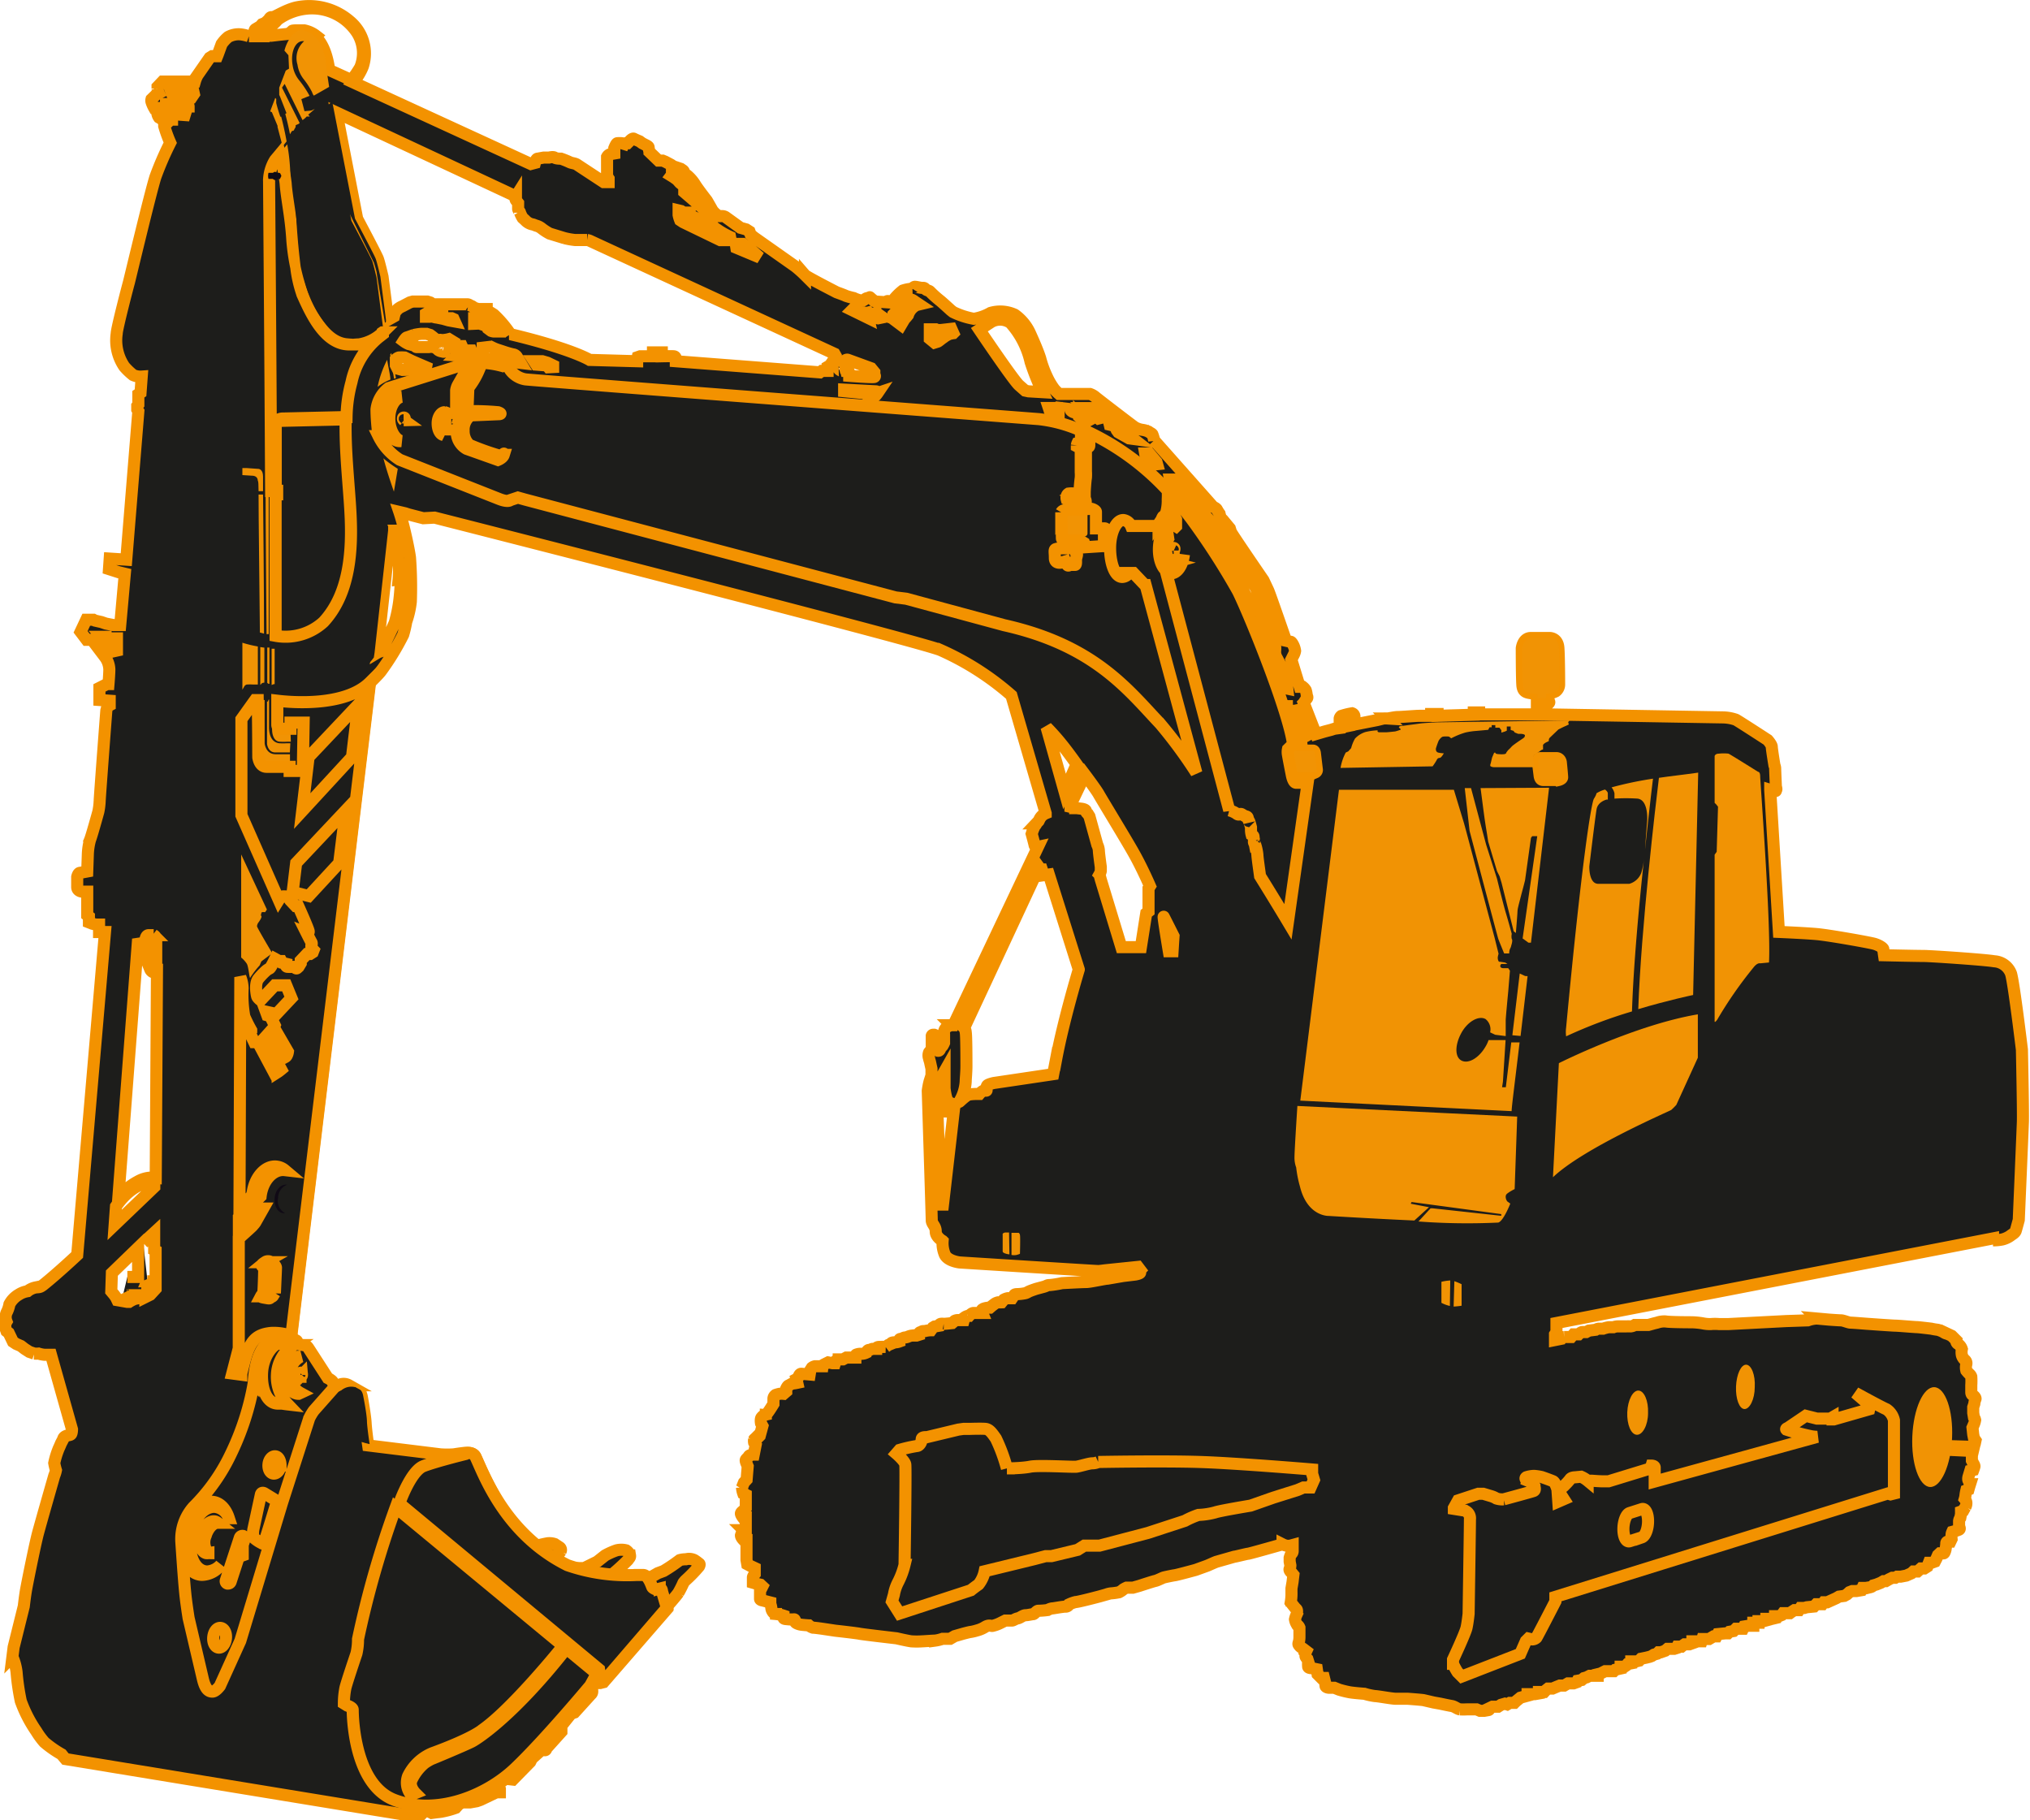 <svg id="Livello_1" data-name="Livello 1" xmlns="http://www.w3.org/2000/svg" width="59.26mm" height="53.13mm" viewBox="0 0 167.98 150.62"><defs><style>.cls-1,.cls-3{fill:#1d1d1b;}.cls-1{stroke:#f39200;}.cls-2{fill:#f19304;}.cls-4{fill:#100a15;}</style></defs><title>excavator big</title><path class="cls-1" d="M500.11,341.74s-.69-5.72-.91-6.31a1.57,1.57,0,0,0-1.38-1c-.71-.13-5.24-.44-5.87-.44s-3.25-.06-3.25-.06-.06-.41-.06-.5-.32-.32-.72-.44-3.78-.72-4.78-.81S480,332,480,332l-.72-11.75a3,3,0,0,0,.38.09c.18,0,0,0,.09-.06s0-.28,0-.28-.06-1.34-.06-1.5a.69.69,0,0,0-.06-.28s-.22-1.34-.22-1.53-.34-.57-.34-.57-2.35-1.53-2.63-1.68a3.44,3.44,0,0,0-1.06-.19L460.7,314l-.07-.6.31-.31c.13-.12,0-.15,0-.28s-.25-.19-.25-.19l0-.34a1.81,1.81,0,0,0,.84-.19.71.71,0,0,0,.28-.59s0-2.16-.06-3-.72-.82-.72-.82-.9,0-1.56,0-.75.85-.75.85,0,2.81.06,3.16.22.47.53.53.66.09.66.09l0,1.69h-4.78v-.16h-.44l0,.19-3,.09,0-.15h-.53l0,.15-1,0c-.25,0-1.47.1-1.75.1s-.75.12-.88.12a2.57,2.57,0,0,0-.31,0l-.53.13-1.88.37s0-.5,0-.68a.28.28,0,0,0-.19-.25,6.1,6.1,0,0,0-.9.22.35.35,0,0,0-.13.21l0,.79-.44.06-.28.09-.5.13-.75.22-1-2.57a2.63,2.63,0,0,1,.25-.37c.1-.1,0-.22,0-.22a2,2,0,0,0-.09-.47,1,1,0,0,0-.25-.28h-.25l-.69-2.25.22-.44a1,1,0,0,0,.09-.28,1.54,1.54,0,0,0-.19-.56c-.09-.16-.15-.19-.15-.19l-.41-.09s-1.34-3.88-1.47-4.16-.4-.85-.4-.85-2.66-3.87-2.69-4l-.09-.29-.54-.65c-.09-.13-.18-.13-.21-.22a3.09,3.09,0,0,1-.1-.34,2.9,2.9,0,0,1-.22-.35c-.06-.12-.31-.22-.31-.22l-4.88-5.5a3.08,3.08,0,0,0-.15-.5c-.06-.09-.19-.12-.31-.22a1.78,1.78,0,0,0-.5-.15,1.8,1.8,0,0,1-.65-.22c-.22-.15-3.17-2.41-3.26-2.5a1.41,1.41,0,0,0-.44-.25c-.09,0-2.56,0-2.56,0a4,4,0,0,1-.41-.41,5.75,5.75,0,0,1-.59-1,8.71,8.71,0,0,1-.56-1.53c-.22-.72-.81-2-.81-2a3.83,3.83,0,0,0-1.3-1.62,2.87,2.87,0,0,0-2-.15,4.06,4.06,0,0,1-1.39.49,6.52,6.52,0,0,1-1.71-.56l-.19-.15s-.75-.69-.91-.81a8.85,8.85,0,0,1-.81-.73c-.07-.09-.28-.09-.38-.21s-.15-.1-.28-.1-.47-.09-.59-.09-.22.16-.22.16a3,3,0,0,0-.78.15,4.41,4.41,0,0,0-.88.91.23.23,0,0,1-.28,0,.13.13,0,0,0-.22.06l-.9-.06a2.22,2.22,0,0,1-.38-.29c-.16-.15,0,0-.22,0s-.31.19-.47.22a2.28,2.28,0,0,1-.72-.22,5.76,5.76,0,0,1-.65-.18c-.13-.07-.75-.29-.75-.29s-2.5-1.28-2.63-1.43a9.65,9.65,0,0,0-.81-.72l-3.38-2.38-.31-.25-.09-.25-.28-.18-.47-.13-1.22-.88c-.22-.15-.47-.06-.57-.09a1.91,1.91,0,0,1-.53-.47c-.06-.12-.46-.81-.46-.81s-.78-1-1-1.37a3.18,3.18,0,0,0-.63-.72l-.25-.16a.27.27,0,0,0-.09-.25l-.19-.13-.62-.21-.19-.13-.47-.25-.22-.09-.34,0-.75-.72a2.65,2.65,0,0,1-.07-.38c0-.09-.28-.21-.28-.21l-.25-.13-.22-.16s-.37-.15-.47-.21-.28.12-.28.12l-.25.25h-.12c-.13,0-.16.06-.16.06l-.19-.06a2,2,0,0,0-.37,0c-.09,0-.25.41-.25.41l0,.44-.34.06a.45.45,0,0,0-.26.22l0,.59s0,.72,0,.88a.77.77,0,0,0,.13.34l0,.28h-.41s-2-1.31-2.19-1.44-.44-.12-.62-.21a7.19,7.19,0,0,0-.72-.29c-.1,0-.41,0-.53-.09s-.47,0-.47,0l-.44,0-.5.09c-.13,0-.22.35-.22.35l-.34.09L362,261.7a4.39,4.39,0,0,0,.81-1.31,3.46,3.46,0,0,0-1.09-3.75,5.14,5.14,0,0,0-4.44-1.13c-.92.22-1.87.88-2,.81s-.25.19-.25.19l-.31.28-.25.1-.16.18-.37.22c-.1.06-.1.16-.1.28a.7.7,0,0,0,.16.32h-.62a3.15,3.15,0,0,0-.72-.16,1.8,1.8,0,0,0-1,.22,2.91,2.91,0,0,0-.54.59l-.31.85-.06.15-.41,0-.21.13-1,1.44a2.43,2.43,0,0,0-.22.53h-1.78l-.21,0-.69,0-.41.43v.16a1.49,1.49,0,0,0,.1.37l-.19.1-.41.4a.41.41,0,0,0,0,.22,2.57,2.57,0,0,0,.22.5l.34,0,0,.22a1.21,1.21,0,0,0-.07.28.79.79,0,0,0,.13.29l.15.09.28.22v.25s0,0,0,.15a11,11,0,0,0,.5,1.38,25.71,25.71,0,0,0-1.22,2.81c-.4,1.22-2.18,8.69-2.21,8.78s-1,3.79-1,4.2a3.86,3.86,0,0,0,.63,2.74,5.5,5.5,0,0,0,.72.69,1.48,1.48,0,0,0,.72.13l-.1,1.34-.18.12,0,.13,0,.22v.5l-.09.12v.29l.09.15-1,12.28-1.37-.09-.06.87.81.26.5.12-.38,4.25-.56,0-.62-.12-.38-.13-.53-.12-.13-.07h-.59l-.47,1,.5.66.44,0,1.09,1.44a1.83,1.83,0,0,1,.35,1c0,.38-.07,1.22-.07,1.22h-.12l-.63.32v1l.85.06,0,.37-.19.1-.09.34s-.52,6.84-.55,7.47a5.45,5.45,0,0,1-.11.9s-.55,2-.69,2.34a5.27,5.27,0,0,0-.18,1.18L340,327l-.59.11c-.17,0-.24.34-.24.34v.84c0,.35.42.38.42.38l.41,0,0,1.95.14.11,0,.48.28.11.28.07h.28l0,.62.49,0-2.3,26.72s-1.64,1.54-2.82,2.48c-.29.22-.31.17-.63.21a1.56,1.56,0,0,0-.66.31,1.88,1.88,0,0,0-.73.28,2,2,0,0,0-.77.8,2.35,2.35,0,0,1-.24.7,1,1,0,0,0,0,.73l-.1.17v.35l.1.28.18.14.35.73.27.18.39.17.31.24.39.25.41.14a1.9,1.9,0,0,0,.35,0,2.31,2.31,0,0,0,.49.1H337l1.74,6.17s0,.28-.07.39-.24.07-.45.17-.21.25-.21.25l-.18.34s-.1.25-.17.39a6.53,6.53,0,0,0-.39,1.25,4.75,4.75,0,0,0,.14.59,2.35,2.35,0,0,1-.14.46s-1.11,3.87-1.35,4.77-.91,4.22-1,4.77-.17,1.26-.17,1.26l-.84,3.38-.1.8a4.68,4.68,0,0,1,.34,1.25,19.07,19.07,0,0,0,.35,2.41,10.78,10.78,0,0,0,1.29,2.51,6.37,6.37,0,0,0,.66.9,9,9,0,0,0,1.43,1l.11.14.21.25L366,405a11.23,11.23,0,0,0,1.67,0l.21-.21.28-.07.35.18.84-.11a7.23,7.23,0,0,0,1.14-.31l.25-.28.28-.17h.17l.49,0,.56-.1.31-.11,1.32-.63.28,0v-.21l-.21-.24v-.14l.67-.53.62.07,1.43-1.46.14-.28.77-.69a2.4,2.4,0,0,1,.31,0c.11,0,.11-.14.11-.14l1.25-1.39,0-.49.8-1,.28-.1,1.36-1.5c.17-.14.1-.32.1-.46a.71.71,0,0,0,0-.24l.15-.17.17-.07.35,0,.28-.07,5.29-6.1,0-.21s.73-.83.9-1.08a8.1,8.1,0,0,0,.42-.83,1.56,1.56,0,0,1,.21-.24,10.83,10.83,0,0,0,1.08-1.12c.11-.21,0-.24,0-.24a3.3,3.3,0,0,0-.38-.28,1,1,0,0,0-.7-.07c-.31,0-.52.07-.52.07a14.26,14.26,0,0,1-1.33.9l-.48.18-.84.48s-.24-.2-.35-.2-.66-.08-.66-.08l-1.92-.1a17.48,17.48,0,0,0,1.29-1.18c.11-.18.21-.21.18-.39a.82.82,0,0,0-.32-.42,1.63,1.63,0,0,0-.8,0,5.94,5.94,0,0,0-.94.42l-.66.52-1.08.53s-.59,0-1,0-1.43-.8-1.43-.8.38-.42.49-.59a.26.26,0,0,0-.07-.32l-.42-.28a1.36,1.36,0,0,0-.52-.07c-.11,0-.7.14-.7.14a.62.62,0,0,1-.59-.14,14.83,14.83,0,0,1-2.69-3.06,35.09,35.09,0,0,1-2.05-4.05c-.11-.34-.55-.38-.7-.38s-.68.07-1.11.14a8,8,0,0,1-1.08,0l-6-.74s-.18-1.25-.21-1.84-.28-2-.32-2.2c-.08-.4-.27-.48-.27-.48l-.8-.46a.87.87,0,0,0-.7-.07,3.15,3.15,0,0,0-.56.25.64.64,0,0,1-.17-.32c0-.14-.42-.35-.42-.35l-1.61-2.49a.61.61,0,0,0-.42-.28,1.72,1.72,0,0,1-.32,0,.45.45,0,0,1-.19-.23c0-.12-.23-.14-.23-.14l-.19-.26,6.53-54.21s.76-.73.95-1a20.6,20.6,0,0,0,1.83-3,8.69,8.69,0,0,0,.25-1.07,7.45,7.45,0,0,0,.38-1.67,33.19,33.19,0,0,0-.07-3.65c-.1-.74-.4-2.06-.56-2.68s-.32-1.09-.32-1.09l.47.11.31.1,1.2.31.94-.05s39.06,9.94,41.82,10.94a23.08,23.08,0,0,1,5.91,3.77l2.84,9.76a1,1,0,0,0-.51.48l-.08.16-.18.19a.35.35,0,0,1-.08.15.38.38,0,0,0-.09.13l-.11.25-.11.34s.2.72.24.92.28.15.28.15l-7,14.76h-.17a1.19,1.19,0,0,0-.37.15.64.64,0,0,0-.23.6c0,.53,0,.71,0,.71s-.11.26-.18.3a.56.56,0,0,0-.13.18s-.05.15-.13.17-.09,0-.11-.06-.13-.11-.13-.11v-1c0-.11-.13-.15-.13-.15H410a.12.12,0,0,0-.11.09v1.13a1.43,1.43,0,0,0-.22.24.67.67,0,0,0,0,.5c0,.07.06.2.09.35s.11.5.11.5l0,.55-.16.5a6.41,6.41,0,0,0-.15.78s.33,10.36.33,10.7.33.47.33.94.57.78.57.78a2.46,2.46,0,0,0,.19,1.15c.27.53,1.22.63,1.22.63s11.19.71,11.47.71c.12,0,.56-.06.56-.06l2.72-.28.19.25a.85.85,0,0,1,0,.22c0,.09-.41.16-.41.16l-1,.12-1.28.22c-.22,0-1.44.28-1.78.28s-2,.09-2,.09a8.1,8.1,0,0,1-1,.16c-.28,0-.19.06-.57.16l-.56.15s-.31.1-.53.19-.25.16-.47.19a3.55,3.55,0,0,1-.56.06c-.22,0-.25.06-.25.06l-.19.28-.37,0a1.07,1.07,0,0,0-.32.12l-.18.22a2.58,2.58,0,0,1-.29,0,.84.84,0,0,0-.28.12l-.25.19-.15.13a1.45,1.45,0,0,0-.53.09l-.1.06c-.09.07,0,.29,0,.29l-.31,0h-.41c-.16,0-.37.24-.37.24h-.1a.81.81,0,0,0-.28.13l-.06.22h-.53a.6.6,0,0,0-.22.06l-.22.19s-.56.06-.69.06a.74.74,0,0,0-.25,0,.22.22,0,0,0-.15.16l-.35.06-.15.09-.16.22a2.1,2.1,0,0,0-.5.07l-.13,0c-.12,0-.12.06-.25.09s-.12.22-.12.22l-.19.06h-.37a1.16,1.16,0,0,0-.35.1.87.87,0,0,1-.25.06c-.09,0-.25.12-.37.12s-.1.22-.1.22a1,1,0,0,1-.4.06c-.28,0-.28.13-.28.13l-.22.09-.22.16a5.19,5.19,0,0,0-.53,0c-.25,0-.25.16-.25.16l-.28,0c-.1,0-.19.09-.32.09s-.21.22-.21.22a1,1,0,0,1-.44.1.87.87,0,0,0-.38.06c-.09,0-.09.25-.09.25h-.75l-.28.15h-.35a.62.62,0,0,0-.25.13l-.06.19h-.19l-.37-.07-.38.19a.17.17,0,0,0-.09.13h-.63a.63.63,0,0,0-.25.12l-.12.19-.06.37-.69-.06c-.09,0-.16.06-.22.22a.41.41,0,0,1-.19.22l.07.31a3.41,3.41,0,0,1-.38.06c-.09,0-.25.13-.34.16s-.19.25-.19.25v.25l-.22.19a1.7,1.7,0,0,0-.34,0,2.85,2.85,0,0,0-.32.09.41.41,0,0,0-.18.29v.46s-.53.88-.63.88a.59.59,0,0,0-.34.22c-.13.12-.06.5-.06.5l.12.22-.22.81-.16.16s-.28.06-.31.15a.65.65,0,0,0,0,.25l.13.19-.16.81s-.34,0-.41.13-.22.22-.25.31.07.31.07.31l.09.22-.09,1.1-.22.24s-.13.32-.16.41a1.82,1.82,0,0,0,.1.5l.21.1,0,1.09-.22.25s-.15.09-.18.19.15.34.15.34l.25,0v1.06l-.18,0a1.17,1.17,0,0,0-.22.44c0,.16.22.38.22.38h.24v1.28l0,.37.06.35.28.15.34.16,0,.16,0,.34s-.15.19-.15.28,0,.44,0,.44l.31.09.31.07.16.15-.19.38v.65c0,.1.22.13.22.13l.63.16,0,.12a1.62,1.62,0,0,1,.09.37c0,.13.16.47.38.47a2.78,2.78,0,0,1,.62.13l0,.16c0,.15.22.12.41.15a3.06,3.06,0,0,0,.47,0c.09,0,.06.13.09.22s.28.19.47.22.66.06.66.06a.9.9,0,0,0,.34.19c.16,0,.78.09.78.09l1.07.16s1.71.19,2,.25,3.07.38,3.07.38.9.21,1.22.25a6.59,6.59,0,0,0,.9,0c.1,0,.88-.06,1.07-.06a3.08,3.08,0,0,0,.62-.15l.62,0,.38-.22.66-.19s.59-.16.68-.16a3.71,3.71,0,0,0,.5-.12,2.36,2.36,0,0,0,.66-.28c.35-.22.5-.07.63-.1a2.74,2.74,0,0,0,.62-.22l.44-.22.56,0c.09,0,.31-.16.47-.18s.44-.26.63-.26.56-.09.65-.09.28-.28.41-.28a6.49,6.49,0,0,0,.78-.06,1.15,1.15,0,0,1,.34-.13c.13,0,.88-.15,1.13-.15a.31.31,0,0,0,.31-.19,2.77,2.77,0,0,1,.53-.19c.19,0,1.5-.34,1.5-.34l.5-.13.53-.15a1.63,1.63,0,0,1,.41-.1,5,5,0,0,0,.66-.09,1.6,1.6,0,0,0,.37-.25,2.08,2.08,0,0,1,.25-.13l.53,0,.53-.15s1.16-.38,1.32-.41.59-.25.69-.28.71-.16.93-.19,1.72-.44,1.72-.44l.94-.34c.16-.06.69-.31.81-.34l1.44-.41c.09,0,1.06-.25,1.16-.25s2.84-.78,2.84-.78a1.41,1.41,0,0,0,.34.12,2.31,2.31,0,0,0,.28,0l.22-.06,0,.5a.31.31,0,0,1-.09.22c-.09.06-.16.34-.16.34l0,.31.06.32a.88.88,0,0,1-.06.28c-.07.15.18.34.18.34l.13.16-.07.59-.09.53,0,.31a4.27,4.27,0,0,1-.06.85l.35.44.12.12c.12.13,0,.47,0,.47a1.77,1.77,0,0,0-.12.37,1.09,1.09,0,0,0,.15.41c.1.19,0,0,.1.1a.51.51,0,0,1,.12.18l0,.22,0,.57s0,.25-.06.43,0,.19.06.28.31.25.31.25l.25.19-.06.13a2.6,2.6,0,0,0,0,.28c0,.09.16.25.16.25l.06.19a2.75,2.75,0,0,0,0,.43c0,.13.28.13.28.13l.44.09.06.41.31.31.22,0,.07.28a3,3,0,0,1,.06.38c0,.09.18.15.28.15h.44l.4.16a8.55,8.55,0,0,0,.91.22c.37.06,1.19.12,1.19.12a5.46,5.46,0,0,0,.87.19c.22,0,1.41.22,1.69.22h1s1.22.09,1.34.12l.82.19.56.1s.69.15.94.19.47.25.68.28a5.41,5.41,0,0,0,.57,0l.53,0h.28l.28.12.35,0,.34-.06a.11.11,0,0,0,.09-.16l.25-.12.22,0,.25,0,.25-.16.31-.09.19.06.22-.13h.38l.12-.12.16-.13.22-.18.37-.1.22-.06,0-.13h.6l.34-.06v-.12h.44l.12-.13.19-.15.37,0,.28-.12.32-.13.37,0,.31-.18H463l.28-.1.06-.12.34-.06.19-.16.22-.06.25-.13h.34l.32,0v-.13l.25-.06.37-.19.5,0,.22,0,.12-.12.44-.1,0-.15.32,0,.15-.1.1-.12.31-.06,0-.16h.41l.25-.06.15-.16.44-.09.28-.07.16-.06.19-.12.25-.07.12-.12.19,0,.37-.13.19-.16.56,0,.19-.06.06-.12.35,0,.12-.1.13-.09h.4l.25-.09v-.16h.57l.19,0,.06-.19H474l.22,0,.37-.22.25,0,.1-.19.62-.06.22,0,.13-.13.34-.06.19-.19.37,0,.22,0,.09-.19.38-.06.38,0,0-.25.43,0,0-.13h.43l.22-.06,0-.13.47,0,.25-.06,0-.16H480l.22-.09.12-.16.57,0,.12-.09.25-.16h.38l.12-.18.32,0,.21-.06.6-.06.18-.19.51,0,.12-.16H484l.75-.34.22-.13.44-.06.22-.12.21-.19.23-.09.34,0,.41-.07.09-.19.28,0,.38-.06a.49.49,0,0,0,.25-.15l.25-.07.37-.15.22-.13h.19l.28-.16.25-.12h.25l.15-.09.29,0,.47-.09.43-.19.16-.15h.34l.28-.25h.29l.25-.16.12-.31.22,0,.28-.1.13-.25.12-.28.16-.15h.31c.09,0,.16-.32.16-.32s.06-.37.06-.5a.15.15,0,0,1,.09-.15l.25,0,.1-.21a2.11,2.11,0,0,1,0-.38c0-.09.06-.22.06-.22l.22-.06a2.41,2.41,0,0,0,.34-.12c.13-.07,0-.25,0-.25s0-.38,0-.47a.62.62,0,0,1,.1-.25l.06-.32v-.21l.19-.07s.12-.22.18-.31a.67.67,0,0,0,.07-.38.6.6,0,0,0-.13-.28,1.66,1.66,0,0,0,.06-.31,3.45,3.45,0,0,1,.07-.4l.18-.07.07-.25.06-.19a2.36,2.36,0,0,0-.13-.31c-.06-.12,0-.31,0-.31l.15-.5.25-.06s.07-.19.09-.28-.09-.25-.09-.25l-.12-.25,0-.41.09-.38-1.87-.09c-.19,0-.19-.15-.19-.15l.12-.16,2,.06.09-.25.06-.28-.13-.19-.06-.31-.06-.56.12-.28a1.55,1.55,0,0,0,.1-.35.5.5,0,0,0-.1-.22l-.06-.37,0-.47.09-.28a1.38,1.38,0,0,1,.09-.38c.06-.09-.09-.28-.22-.34s-.12-.25-.12-.25l0-.56a5.68,5.68,0,0,0,0-.72.5.5,0,0,0-.16-.22,3,3,0,0,1-.25-.28,1.06,1.06,0,0,1,0-.53.35.35,0,0,0-.12-.35.83.83,0,0,1-.25-.4,1.3,1.3,0,0,1,0-.5.79.79,0,0,0-.34-.44.29.29,0,0,1-.12-.28l-.38-.38-.34-.16a.83.83,0,0,1-.25-.09,1.94,1.94,0,0,0-.57-.25,4.67,4.67,0,0,1-.53-.09s-1.06-.13-1.22-.13-1.53-.12-1.75-.12-2.43-.16-2.43-.16-1.13-.09-1.29-.09-.59-.19-.78-.19-1-.06-1-.06l-1-.09a2.49,2.49,0,0,0-.75.15l-1.78.06-4.81.25s-.5,0-.75,0a3.62,3.62,0,0,0-.69,0,3,3,0,0,1-.66-.06,6,6,0,0,0-.93-.09s-1.82,0-2.16-.07a1.82,1.82,0,0,0-.69.1l-.25.06-.47.13-.53,0-.59,0a.81.81,0,0,1-.35.12,3.45,3.45,0,0,0-.37,0l-.72,0a1.11,1.11,0,0,0-.34.07s-.25,0-.38,0a2.56,2.56,0,0,0-.47.12l-.37,0a.65.65,0,0,0-.25.09l-.56.07-.22.12h-.32c-.12,0-.31.19-.31.19H463l-.19.22-.59,0a.32.32,0,0,0-.25.15l-.5.1,0-.47.12-.19,0-.4v-.35l36.13-7,0,.16a3.9,3.9,0,0,0,.76-.07,2,2,0,0,0,.68-.31c.1-.09.38-.22.44-.41s.25-.9.25-.9.31-7.25.34-8.1S500.11,341.74,500.11,341.74Zm-158.9-34.16h.31a.14.14,0,0,0,.09.13,1.08,1.08,0,0,0,.25,0l.6,0,0,1.41a2.41,2.41,0,0,0-.22-.38Zm4.34,45.07,0,.45-3.28,3.14.11-1.53C343.88,352.54,345.55,352.65,345.55,352.65ZM343,361.87a.34.34,0,0,0,.27.19l1.12,0,0,.23a3,3,0,0,0-.48.09,2.67,2.67,0,0,0-.44.23l-.18,0-.8-.14-.11-.23-.14-.2-.25-.3.05-1.51,2.17-2.1,0,2.42h-.89m1.31-2.82.91-.84,0,1.43.12.06v3.15l-.45.49-.4.2V362l.16-.09v-1a.24.24,0,0,0,0-.19m.7-8.38a2.44,2.44,0,0,0-1.5.32,4.68,4.68,0,0,0-1.6,1.39l1.64-21.46s.84,2.12,1,2.5a.44.44,0,0,0,.56.25Zm-.07-17.45c-.14,0-.24-.46-.24-.46l-.56-1.6s0-.56.28-.56h.42a.4.4,0,0,1,.21.32c0,.21,0,2,0,2S345.62,334.92,345.48,334.92Zm1.42-70.1-.13,0a1.3,1.3,0,0,1,0-.35c0-.09,0-.47-.09-.5l-.28-.06,0-.25,0-.13h.25l.09.28,0,.19a.31.31,0,0,0,.07.25l.09.13Zm1.12-.62-.19.62-.12-.78-.19-.12.06-.25-.25,0,0-.16.69,0s.25.13.25.22A2.33,2.33,0,0,1,348,264.2Zm.69-1.5-.19.28a.86.86,0,0,0-.37-.16l-.85,0-.15-.19H347l-.06-.16h1.84Zm45,12.4.23,0h.19l.28.21.32.21.81.71-1.94-.81-.05-.32Zm-1.83-1.28a6.77,6.77,0,0,0,1.2.7l.05.27-.86,0-3.08-1.49-.24-.16a2.42,2.42,0,0,1-.13-.44c0-.11,0-.37,0-.37l.21.05.2.13h.16a11.4,11.4,0,0,0,1.52.74l.62,0A3.18,3.18,0,0,0,391.86,273.82Zm-3.61-4.44a2.23,2.23,0,0,0,.34.13l.24,0,.31.08a1.85,1.85,0,0,1,.47.31c.13.16.58.74.71.95l.5.78.36.5s.31.18.08.23-.63-.37-.63-.37l-1.36-1.17,0-.37-.13-.21-.24-.2-.21-.24-.29-.21-.21-.13Zm-29.44-11.49a2.39,2.39,0,0,0-1-.46l-.57,0s-.48,0-.41.06l-.32.23-.68.07-.76.09h-.48l0-.18s.15-.07.18-.14,0-.16.09-.2.23-.28.23-.28l.36-.34.18-.2a4.92,4.92,0,0,1,2.56-.92,4.47,4.47,0,0,1,4,2,3.16,3.16,0,0,1,.27,2.86,8.87,8.87,0,0,1-.73,1.07l-1.85-.84S359.82,258.62,358.81,257.89Zm7,44.93a17.3,17.3,0,0,1-.14,1.92,12.31,12.31,0,0,1-.35,1.67c0,.07-.95,2-1,2.14s-.14.28-.21.28a1,1,0,0,0-.26.11l1.12-10.11.18,0s.28,1.07.33,1.53.11,1,.16,1.19A7,7,0,0,1,365.77,302.82Zm.14-17.29-.41-.11-.14-.28,0-.48a.53.53,0,0,1,.25-.16,3.69,3.69,0,0,1,.48,0l.61.3,1.53.66Zm3.68-2.1-.23.32a1.4,1.4,0,0,1,0,.25c0,.07-.16,0-.16,0a.65.65,0,0,1-.32-.11,1,1,0,0,0-.39-.25,1.19,1.19,0,0,0-.41,0h-.46l-.41,0c-.21,0-.16,0-.23-.07a1,1,0,0,0-.29-.11,2.5,2.5,0,0,0-.26-.07,2.12,2.12,0,0,1-.43-.25s.18-.28.27-.3.51-.18.58-.2a4.49,4.49,0,0,1,.64-.1l.41,0,.29.09a3.54,3.54,0,0,1,.3.23,2.7,2.7,0,0,0,.25.18c.09.07.14,0,.3,0a1.08,1.08,0,0,0,.39,0,2.17,2.17,0,0,0,.32-.06l.18.11Zm.14-2-.25-.07-.21-.06-.5-.1a1.15,1.15,0,0,1-.32-.07.72.72,0,0,0-.3,0l-.3,0v-.25l.51-.3v-.13l.7,0v.1l.14.11v.16a1.3,1.3,0,0,1,0,.18.89.89,0,0,0,.2.25c.14.12.19,0,.19,0l.39,0,.16.07.09.2Zm2,2.79h-.27l0,.18-1.07-.07a1,1,0,0,1-.05-.29l.09-.19.23-.29H371l.07.16.18.15a.39.39,0,0,0,.19.05l.34,0Zm.11-2.51,0-.46h.23l.31,0,.23,0,.28.07a.41.41,0,0,1,.25.18,1.54,1.54,0,0,0,.23.23,1.31,1.31,0,0,0,.2.23,1,1,0,0,1,.16.16l.07.23h-.34a.91.91,0,0,1-.21-.05l-.27-.2-.07-.19-.62-.22Zm.71,2.87,0-.89.59-.07.23.07a3.43,3.43,0,0,0,.39.16l.43.14a8.32,8.32,0,0,0,.85.25.44.44,0,0,1,.34.21l.3.5Zm5.44.73-.12-.15-.89-.07-.18-.28.69,0,.41.12.48.23,0,.13Zm23.73-.79-.43.63-.2.12,0,.34h-.48l-.16.12-11.92-.92,0-.23s0-.16-.16-.18-1,0-1,0l0-.32h-.73l0,.32-.8,0-.26,0-.2.07-.05.23,0,.11-3.93-.11s-1.49-.92-6.56-2.13a9.06,9.06,0,0,0-1.37-1.62c-.48-.32-.59-.32-.59-.32l0-.14h-.48l-.22,0-.3-.09-.21-.14-.2-.09a.31.31,0,0,0-.21-.07l-2,0h-.91s-.07-.14-.16-.16l-.23-.07-1.19,0-.25.07-.61.32a1.69,1.69,0,0,0-.39.23c-.05.07-.23.25-.23.25l-.09.37-.48.27-.46-3.56s-.27-1.17-.39-1.49-1.71-3.31-1.71-3.31l-1.71-8.79,14.85,6.94a.3.3,0,0,0,0,.32l.18.23s0,.39,0,.48.16.25.16.32a2.47,2.47,0,0,0,.21.43s0,0,.2.18a1.13,1.13,0,0,0,.58.35c.11,0,.34.13.41.13a1.26,1.26,0,0,1,.36.19,4.35,4.35,0,0,0,.69.45l1.21.37a6.21,6.21,0,0,0,.89.16c.34,0,.91,0,1,0a.89.89,0,0,1,.28.09l20.19,9.32.09.16Zm2.63-3.71.1.42-1.33-.65A7.91,7.91,0,0,0,404.38,280.82Zm-2.18,4.52.33-.55s.14-.14.27-.09l1.92.7.27.33,0,.22s.11.11,0,.17-2.08-.09-2.08-.09l0-.19s0-.22-.12-.22l-.52,0S402.11,285.45,402.2,285.34Zm2.85,2.46-.46-.08.05-.21-2.15-.21,0-.13,2.63.14s.17,0,.14.14A1.78,1.78,0,0,1,405.05,287.8Zm.24-6.53-.47-.08-.08-.32.6.08.34.24Zm3.19-1.1a1.41,1.41,0,0,0-.71.83s-.15.19-.23.27a.42.42,0,0,0-.11.15l-.23.39-.52-.39,0-.26h-.1v-.23l.26-.27a.33.33,0,0,0,.1-.15l.55-.45a2.24,2.24,0,0,1,.44-.34c.16-.05.4.16.4.16l.36.24Zm2.64,2.43a2.19,2.19,0,0,0-.42.26c-.16.1-.39.31-.47.34l-.26.08-.39-.32,0-.78.24,0,.26,0a.68.68,0,0,0,.21.06l.18,0,.89-.1.16.36A2.51,2.51,0,0,0,411.12,282.6Zm15.31,8.65-.36-.05-.89-.5-.13-.18-.08-.21-.24-.18-.26-.06-.1-.42ZM423,288.66l1,.78-.31.08-1-.86Zm-.29,1.1-.15.08-.48-.47,0-.21Zm-1.22-1,.41.05V289l-.26,0C421.57,289,421.21,288.77,421.5,288.77Zm-1.16-.11.06.26v.21l-.53-.08s-.18-.05-.2-.13-.08-.26-.08-.26Zm-2.43-1.38-.28-.06-.5-.44c-.46-.4-3.29-4.6-3.29-4.6l1-.65a1.51,1.51,0,0,1,1.57.08,7.21,7.21,0,0,1,1.67,3.24,19.81,19.81,0,0,0,1,2.5Zm1.49,27.8a18.82,18.82,0,0,1,1.28,1.44c.61.76,1.21,1.62,1.21,1.62l-1,2.25Zm-8.57,39.49h-.18l-.29-7.92a1.06,1.06,0,0,0,.5.21,8.08,8.08,0,0,0,.86,0Zm.94-8.05a5.65,5.65,0,0,1-.94-.11c-.18-.07-.43-.05-.49-.36a7.52,7.52,0,0,1-.06-1,4.84,4.84,0,0,1,.16-.5c.1-.26.52-1,.52-1l0,1.41s.1.91.29,1.07a.89.89,0,0,0,.39.21l.18.08Zm8.42-4-.24,1.26-4.91.73s-.47.1-.55.21-.05.31-.05.39-.13,0-.29.05a1.19,1.19,0,0,0-.31.26h-.26a3.83,3.83,0,0,0-.6.05c-.27.06-.89.71-.79.58a3.67,3.67,0,0,0,.52-1.65c0-.22.06-.78.06-1.28s0-2.58-.06-2.82a.53.53,0,0,0-.13-.34l6.2-13.3.13.18h.1l.08.24-.13.07.05.19.58-.08,2.48,7.86S420.8,339.27,420.19,342.52Zm7.65-14.11,0,1.67,0,.24-.19.15-.44,2.8h-1.62l-1.7-5.59-.11-.42a1.1,1.1,0,0,0,.11-.29v-.34s-.16-1.15-.16-1.36a1.29,1.29,0,0,0-.13-.47l-.65-2.35-.13-.21s-.16-.13-.16-.23-.16-.16-.34-.19l-.42-.05-.13,0a4,4,0,0,0-.39-.11l0-.15,1.2-2.51s1,1.33,1.17,1.67c.68,1.15,2.3,3.81,2.85,4.79.71,1.25,1.36,2.76,1.36,2.76Zm.42-35.07-.65-.63-.05-.29h.34l.6.71.05.18Zm1.62,39.46-.05.81h-.31s-.5-3-.42-2.85.81,1.6.81,1.6Zm9.07-21L437.12,307c-.21-.54-1.23-2.82-1.23-2.82s-.65-1.25-.94-1.72-2.85-4.29-3.21-4.76-2-2.4-2-2.4l-.08-.19,0-.18-.06-.36h.32l3.18,3.63,3.61,5.33s.18.44.37,1,1.23,3.81,1.23,3.81a2.33,2.33,0,0,1,0,.39,1,1,0,0,0,.15.63c.16.31.42.78.42.78l.39.81,0,.45.05.47Zm.5,2-.13-.47h.47a4.35,4.35,0,0,0,.23.47c.11.16.84,2,.84,2l-.24.13s-.13,0-.15.11a1,1,0,0,0,0,.26l-.29,0a6.16,6.16,0,0,0-.21-1.05C439.79,314.74,439.45,313.8,439.45,313.8Zm2.18,5H440.2c-.07,0-.2,0-.25-.13a11.76,11.76,0,0,1-.16-1.57c0-.09.25-.09.25-.09h1.41c.13,0,.15.23.15.23s.14,1.18.16,1.33A.22.22,0,0,1,441.63,318.8Zm2.83-3.85-.39.08v-.39c0-.08.11-.18.11-.18a.75.75,0,0,0,.21,0c.07,0,.07.21.07.21Zm17.27,4.49s-1.11,0-1.2,0-.27,0-.32-.34l-.15-1.2s0-.27.2-.27l1.36,0s.27,0,.34.34c0,0,.11,1.09.11,1.25S461.73,319.44,461.73,319.44Z" transform="translate(-332.79 -254.89)"/><path class="cls-2" d="M457.64,353.56a3.86,3.86,0,0,1,.49-.28l.21-6-18.19-.88s-.24,3.66-.24,4.22a2.29,2.29,0,0,0,.14.87,9.69,9.69,0,0,0,.31,1.57c.61,2.5,2.37,2.44,2.37,2.44s3.55.22,7.1.38l1.21-1.1-1.51-.29.07-.14,7.42,1v.14l-5.68-.62-.17,0-1,1.09a54.32,54.32,0,0,0,6.6.09c.43-.11,1-1.57,1-1.57l-.25-.18a.66.66,0,0,1-.13-.34C457.37,353.73,457.5,353.66,457.64,353.56Z" transform="translate(-332.79 -254.89)"/><path class="cls-2" d="M470.07,319.25c-.26,2.11-1.48,12.46-1.71,19.14,2.55-.76,4.54-1.17,4.54-1.17l.42-18.4C472.06,319,471,319.11,470.07,319.25Z" transform="translate(-332.79 -254.89)"/><path class="cls-2" d="M468.92,325.2c.29-2.76.55-5,.66-5.88a29.52,29.52,0,0,0-3.43.72,1.17,1.17,0,0,1,.24.49l0,.44a14.63,14.63,0,0,1,1.91,0c.91.11.8,1.78.8,1.78S469,324,468.92,325.2Z" transform="translate(-332.79 -254.89)"/><path class="cls-2" d="M468.62,327.08a1.48,1.48,0,0,1-1,.94s-1.77,0-2.57,0-.74-1.46-.74-1.46.49-4.08.6-4.71.83-.8.83-.8h.1c0-.21,0-.42,0-.52s-.11-.22-.23-.31a2.72,2.72,0,0,0-.71.31s0,.12-.21.45-1,5.09-2.3,18.93a2.66,2.66,0,0,0,0,.73,39.7,39.7,0,0,1,5.45-2.06c.12-3.74.57-8.67,1-12.66A6.52,6.52,0,0,1,468.62,327.08Z" transform="translate(-332.79 -254.89)"/><path class="cls-2" d="M473.29,338.82v3.59l-1.78,3.9a5.27,5.27,0,0,1-.42.42c-.13.1-7.24,3.14-9.79,5.57l.49-9.44S468.1,339.69,473.29,338.82Z" transform="translate(-332.79 -254.89)"/><path class="cls-2" d="M479.18,334.53c.17-3.2-.73-15-.73-15.4s-.18-.38-.18-.38-2.33-1.46-2.44-1.5a3.48,3.48,0,0,0-.8,0c-.31,0-.35.2-.35.2l0,3.87.14.14.14.18-.11,3.73-.17.24,0,13.8s0,.14.21-.14a33.75,33.75,0,0,1,3-4.32c.33-.43.56-.35.56-.35Z" transform="translate(-332.79 -254.89)"/><path class="cls-2" d="M453.08,363a6,6,0,0,0,.66-.07l0-1.78a5.55,5.55,0,0,0-.6-.25h0Z" transform="translate(-332.79 -254.89)"/><path class="cls-2" d="M452.8,360.84a4.12,4.12,0,0,0-.73.11l0,1.74a2.77,2.77,0,0,0,.7.26Z" transform="translate(-332.79 -254.89)"/><path class="cls-2" d="M416.29,356.87H416a.37.37,0,0,0-.24.1s0,1.32,0,1.47.44.24.56.24Z" transform="translate(-332.79 -254.89)"/><path class="cls-2" d="M417.19,357.08a.27.27,0,0,0-.1-.18l-.6,0v1.83a1.19,1.19,0,0,0,.42,0c.28-.08.28-.1.28-.1S417.23,357.22,417.19,357.08Z" transform="translate(-332.79 -254.89)"/><path class="cls-2" d="M443.72,318.43l7.62-.13a5.28,5.28,0,0,0,.34-.52.26.26,0,0,1,.25-.18c.13,0,.34-.38.34-.38s-.18,0-.43-.05-.23-.27-.23-.34a6.76,6.76,0,0,1,.23-.65s.18-.3.36-.34a2,2,0,0,1,.5,0l.18.14a6.45,6.45,0,0,1,1.18-.48,6,6,0,0,1,.88-.13l1-.09.11-.21.18,0v-.18l.3,0,0,.21.34,0,.16.21,0,.2.29-.09.16-.07V315l.32,0,0,.29.23.07.11.14.28.11s0,0,.18,0,.4.05.38.14,0,.13-.18.25-.84.56-.93.68a3.7,3.7,0,0,1-.29.29l-.12.16c-.06.09,0,.11-.18.16a1.89,1.89,0,0,1-.45,0s-.27,0-.29-.09-.12,0-.12,0l-.16.38-.11.47s-.09.21,0,.25a.53.53,0,0,0,.28.07l3.3,0-.07-.72a.44.44,0,0,1,.09-.27,2.38,2.38,0,0,1,.32-.23l.27-.2.14-.05v-.38a.79.79,0,0,1,.18-.16,2.07,2.07,0,0,1,.29-.14s0-.2.07-.27.73-.7.73-.7l.36-.18.5-.23-.05-.2.11-.14-11,.16s-1,.05-1.32.09l-1.74.23-.07.11s.23.14.14.18a3.37,3.37,0,0,1-.43.14s-.61.07-.73.07l-.61,0s-.11,0-.13-.09.11-.05,0-.07a5.15,5.15,0,0,0-1,.14,2,2,0,0,0-.86.54,3.1,3.1,0,0,0-.32.79l-.24.27-.21.1A4.29,4.29,0,0,0,443.72,318.43Z" transform="translate(-332.79 -254.89)"/><path class="cls-2" d="M460.8,312.63l-.07,0,0-.34a1.81,1.81,0,0,0,.84-.19.71.71,0,0,0,.28-.59s0-2.16-.06-3-.72-.82-.72-.82-.9,0-1.56,0-.75.85-.75.85,0,2.81.06,3.16.22.47.53.53.66.09.66.09v.35C460.29,312.65,460.57,312.65,460.8,312.63Z" transform="translate(-332.79 -254.89)"/><path class="cls-2" d="M421,297.35s0,.77,0,1a2.65,2.65,0,0,0,0,.61s0,.3.18.32,1.39,0,1.39,0,.21-.06.21-.25,0-1.59,0-1.59,0-.21-.17-.25-1.35,0-1.35,0S421,297.23,421,297.35Z" transform="translate(-332.79 -254.89)"/><path class="cls-2" d="M441.63,318.8H440.2c-.07,0-.2,0-.25-.13a11.76,11.76,0,0,1-.16-1.57c0-.09.25-.09.25-.09h1.41c.13,0,.15.23.15.23s.14,1.18.16,1.33A.22.22,0,0,1,441.63,318.8Z" transform="translate(-332.79 -254.89)"/><path class="cls-2" d="M461.73,319.44s-1.11,0-1.2,0-.27,0-.32-.34l-.15-1.2s0-.27.2-.27l1.36,0s.27,0,.34.34c0,0,.11,1.09.11,1.25S461.73,319.44,461.73,319.44Z" transform="translate(-332.79 -254.89)"/><path class="cls-1" d="M387.57,386.57s0-.28-.19-.23a1.65,1.65,0,0,1-.36.05s-.21-.08-.26-.18-.33-1-.75-1l-.57,0a15.11,15.11,0,0,1-5.7-.81c-5.19-2.59-6.92-7.54-7.58-8.92a.6.6,0,0,0-.85-.28s-2.41.59-3.48,1-2,3.09-2,3.09l0,0,16.53,13.73.07.48-.3-.16-2.48-2.05c-4.35,5.54-7.34,7.45-7.81,7.7s-3.17,1.38-3.36,1.45a4.37,4.37,0,0,0-.57.34,4,4,0,0,0-1.08,1.42c-.21.53.32,1.06.32,1.06s-.35.14-.44,0a1.57,1.57,0,0,1-.16-1.4,3.89,3.89,0,0,1,2-1.9c3.42-1.25,4.16-1.94,4.16-1.94,2.28-1.59,6-6.08,6.68-6.94l-13.86-11.46a80.55,80.55,0,0,0-3.12,10.9,5.12,5.12,0,0,1-.13,1.19c-.13.39-.78,2.31-.91,2.83a6.67,6.67,0,0,0-.13,1.3l.29.18s.44.15.44.34,0,6.14,3.44,7.46,7.55-.28,10-2.61,6.22-6.85,6.22-6.85l.34-.62,1,0h0l5-5.81Z" transform="translate(-332.79 -254.89)"/><path class="cls-3" d="M363.15,372.55c0-.59-.28-2-.32-2.2-.08-.4-.27-.48-.27-.48l-.38-.21-.05,0a1.26,1.26,0,0,0-1.19.36l-1.14,1.22a4.75,4.75,0,0,0-1.12,1.56l-1.56,4.38.19-.05a4.39,4.39,0,0,1,.49-1.17,2.55,2.55,0,0,1,1.37-.93s2.73-.31,2.88-.31a.17.17,0,0,0,.18-.13.53.53,0,0,1,.37-.39,1.21,1.21,0,0,1,.36.08l.41.1S363.18,373.14,363.15,372.55Zm-1.66-.69c-.05,0-.1-.08-.09-.18s.06-.17.12-.16.1.08.1.17S361.55,371.86,361.49,371.86Z" transform="translate(-332.79 -254.89)"/><path class="cls-1" d="M360.33,369.27c0-.14-.42-.35-.42-.35l-1.61-2.49c-.14-.21-.26-.23-.33-.23a2.93,2.93,0,0,1-.41-.07.45.45,0,0,1-.19-.23c0-.12-.23-.14-.23-.14l-.19-.26s-.63-.27-1.87.43-1.3,3.4-1.3,3.4a22.07,22.07,0,0,1-1.89,5.86,15.53,15.53,0,0,1-3.1,4.39,4,4,0,0,0-1,2.92s.19,2.93.32,4.2c.08.83.28,2.08.28,2.08l1.19,5.08c.21.85.5,1,.78,1s.62-.47.62-.47l1.69-3.73,3.45-11.41,2.25-7a4.41,4.41,0,0,1,.38-.64l1.77-2A.59.59,0,0,1,360.33,369.27ZM349.51,385.2c-1.08,0-1.8-1.36-1.6-3.05s1.25-3,2.34-3c.68,0,1.21.54,1.47,1.36a1.37,1.37,0,0,0-1.2-.94c-1,0-1.87,1.19-2,2.67s.45,2.67,1.41,2.68a1.64,1.64,0,0,0,1.13-.56A2,2,0,0,1,349.51,385.2Zm.52-1.8a.68.68,0,0,1-.2,0c-.44-.13-.63-.83-.41-1.55s.76-1.19,1.2-1.06a.64.64,0,0,1,.18.1c-.4,0-.81.46-1,1.08A1.41,1.41,0,0,0,350,383.4Zm1.45,7.06c-.05.45-.32.79-.61.76s-.49-.42-.44-.88.32-.79.61-.75S351.53,390,351.48,390.46Zm1.55-8.23-.31.94.15-.07v.49l-.33.12-.67,2.06a.22.22,0,0,1-.2.15l-.07,0a.2.2,0,0,1-.13-.26l1.16-3.54a.23.23,0,0,1,.27-.14A.21.21,0,0,1,353,382.23Zm2.61-2.9s-.9,3-1,3.18-.19.07-.19.07a2.7,2.7,0,0,1-.69-.47,1.73,1.73,0,0,1,0-.73l.61-2.83c.07-.24.29-.1.29-.1l1,.61C355.71,379.11,355.64,379.33,355.64,379.33Zm.33-3.17c0,.39-.29.69-.56.66s-.45-.37-.41-.77.3-.69.57-.66S356,375.76,356,376.16Zm-.19-5.13c-.88,0-1.39-1.14-1.31-2.57s1-2.43,1.4-2.39c.58.05.66.05,1.21.12a3.09,3.09,0,0,0-1.38,2.45,3.31,3.31,0,0,0,.91,2.46C356.26,371.06,356,371,355.78,371Zm1.71-.81c-.59,0-1.06-.69-1.06-1.54s.47-1.53,1.06-1.53l.15,0a1.71,1.71,0,0,0,0,3Zm.16-1.41c-.06,0-.1-.08-.09-.17s.06-.17.12-.17.1.08.09.18A.15.15,0,0,1,357.65,368.81Z" transform="translate(-332.79 -254.89)"/><path class="cls-2" d="M354.87,318.09h.45l1.46,0v-.79c-.29,0-.75,0-1.19,0-.83,0-.91-.9-.91-.91s0-1.44,0-3.58l-.15,0c-.24,0-.09,0-.18,0,0,2.76.05,4.72.05,4.72S354.5,318.11,354.87,318.09Z" transform="translate(-332.79 -254.89)"/><path class="cls-2" d="M356.81,316.39h-.29a5,5,0,0,1-.64,0c-.84-.11-.82-1.16-.83-1.16s0-.91,0-2.46c-.07,0-.06.1-.11.17a0,0,0,0,1-.06,0c0,2.1,0,3.5,0,3.5s.07.72.7.71l1.19,0Z" transform="translate(-332.79 -254.89)"/><path class="cls-2" d="M355,311.47l.08,0c0-.87,0-1.87,0-3l-.18,0c0,1,0,2,0,2.93Z" transform="translate(-332.79 -254.89)"/><path class="cls-2" d="M356.82,315.4l-.79,0c-.4,0-.49-.48-.5-.48h0v0s0-.77,0-2h0l-.23,0c0,1.51,0,2.39,0,2.39s0,.92.64.95a4.7,4.7,0,0,0,.62,0h.29Z" transform="translate(-332.79 -254.89)"/><path class="cls-2" d="M355.43,311.5h.08c0-.87,0-1.86,0-2.93l-.25,0c0,1.1,0,2.09,0,3Z" transform="translate(-332.79 -254.89)"/><path class="cls-2" d="M355.18,295.8c0,4.23,0,8.3.05,11.62l.26,0c0-3.75-.06-8.21-.08-11.66Z" transform="translate(-332.79 -254.89)"/><path class="cls-2" d="M353.21,311.53a4.31,4.31,0,0,1,.52,0l.39,0c0-1,0-2.06,0-3.15a9.54,9.54,0,0,1-1.12-.26l-.16-.05,0,3.89.18-.31A.34.34,0,0,1,353.21,311.53Z" transform="translate(-332.79 -254.89)"/><path class="cls-3" d="M354.08,307.19c-.06-6-.12-12.32-.12-12.52s-.2-.22-.3-.22h0l-.77-.05,0,12.36c.19.05.9.32.9.32Z" transform="translate(-332.79 -254.89)"/><path class="cls-1" d="M359.56,306.35c2.17-2.35,2.4-5.88,2.22-9.12-.12-2.22-.46-5.13-.39-7.64l-5.25.12h0a.5.5,0,0,0-.54.55c0,.15,0,2.28,0,5.24h.12v.29h-.13c0,2.08,0,4.53,0,7,0,1.61,0,3.22,0,4.71A4.65,4.65,0,0,0,359.56,306.35Z" transform="translate(-332.79 -254.89)"/><path class="cls-2" d="M364.51,292.81c.28,1.06.61,2,.87,2.76l.32-1.89a10.84,10.84,0,0,1-1.08-.77Z" transform="translate(-332.79 -254.89)"/><path class="cls-2" d="M354.18,295.53h.37c0-.69,0-1.12,0-1.21,0-.6-.35-.62-.34-.63l-1-.07h-.37v.58l.77.05h0c.1,0,.5,0,.51.43C354.17,294.71,354.17,295,354.18,295.53Z" transform="translate(-332.79 -254.89)"/><path class="cls-2" d="M354.33,311.56l.13-.14a.85.85,0,0,1,.2-.05c0-.9,0-1.88,0-2.89l-.34-.05c0,1.08,0,2.14,0,3.13Z" transform="translate(-332.79 -254.89)"/><path class="cls-2" d="M354.63,307.32c0-4.36-.06-9.14-.08-11.51h-.37c0,2.13.07,6.9.11,11.42Z" transform="translate(-332.79 -254.89)"/><path class="cls-2" d="M354.76,295.81c0,2.37.05,7.17.08,11.55l.18,0c0-3.31,0-7.37,0-11.59Z" transform="translate(-332.79 -254.89)"/><path class="cls-3" d="M353.23,293.4l1,.08s.53.11.52.83c0,.09,0,.52,0,1.2H355c0-.87,0-1.74,0-2.61-.05-11.21-.11-22.56-.15-23a1.09,1.09,0,0,1,0-.18,3.41,3.41,0,0,1,.54-1.72l.51-.62c-.22-.84-.42-1.58-.49-1.83l-.13,0-.33-.74c-.66,1.74-1.32,3.53-1.52,4.21a11.46,11.46,0,0,0-.44,2.9l-.07,21.52Z" transform="translate(-332.79 -254.89)"/><path class="cls-2" d="M356.7,260.57l-.27.16-.54,1.41,0,.6.08.18.52,1.33-.1.07c.08.3.24.91.39,1.68l.15-.26.16-.05.08-.16a.37.37,0,0,0,.08-.18c0-.08-.06-.08.18-.18a.44.44,0,0,0,.15-.1l-1.46-2.93.22-.31,1.48,3,.13-.1a1.4,1.4,0,0,0,.21-.2s.23,0,.26,0l-.13-.15.54-.47-.3.13-.55.05-.26-1,.68-.27a8.29,8.29,0,0,0-.87-1.3h0a2.54,2.54,0,0,1-.53-1.22c-.18-1,.16-1.92.76-2a.6.6,0,0,1,.19,0,1.85,1.85,0,0,0-.55,1.94,2.54,2.54,0,0,0,.56,1.26h0a6.46,6.46,0,0,1,.64,1c.1.28.16.3.16.3l1.26-.72-.22-1.45h0s-.06-2.08-1.07-2.81a2.39,2.39,0,0,0-1-.46h0c-1.08.23-1.41,1.72-1.41,1.72l.33.38Z" transform="translate(-332.79 -254.89)"/><path class="cls-3" d="M360.28,263.32l-.11.05-1.57,1.36-.14-.16c0,.1.05.21.05.21l-.15.1a.56.56,0,0,0-.08.13.65.65,0,0,1-.21.21h0l5.65,11.39s.18.55.24.86c0,.13.34,2.08.68,4.13a.6.6,0,0,0,.08-.08l0-.18-.46-3.56s-.27-1.17-.39-1.49-1.71-3.31-1.71-3.31l-1.71-8.79Z" transform="translate(-332.79 -254.89)"/><path class="cls-2" d="M365.07,284.23c.14.87.26,1.58.32,2l.16-.05-.38-2.08Z" transform="translate(-332.79 -254.89)"/><path class="cls-2" d="M354.72,330.37l.15-.22-2.13-4.56,0,8.53a2.24,2.24,0,0,1,.47.52c.15.25.22,1.35.29,1.13a7.18,7.18,0,0,1,.77-1l.14-.33.9-.68c-.42-.71-1.26-2.13-1.26-2.23a.6.6,0,0,1,.11-.3s.33-.43.25-.54,0-.15,0-.26S354.72,330.37,354.72,330.37Z" transform="translate(-332.79 -254.89)"/><path class="cls-2" d="M352.88,368.69h-.07C352.78,368.92,352.88,368.69,352.88,368.69Z" transform="translate(-332.79 -254.89)"/><path class="cls-1" d="M355.73,312.87c0,1.13,0,1.86,0,2s.13.34.29.32l.8,0v-.51l1.09,0-.07,4-1.09,0v-.34l-1.45,0h-.45c-.6,0-.68-.75-.69-.76s0-2-.05-4.76h-.22l-.13.18-1,1.4,0,7.95,3.09,7s.18-.29.37-.29.36,0,.4.07l.18.26.44.47.22,0s.87,1.93.87,2.11-.18.11-.18.11.33.66.4.77,0,.29,0,.29l0,.18.18.19-.07.18-.22.14-.26,0-.51.54,0,.22-.18.3-.11.1c-.11.11-.22-.1-.22-.1l-.18,0a2.68,2.68,0,0,1-.4,0c-.19,0-.15-.26-.15-.26l-.29-.07-.08-.15-.18,0-.33-.18s-.36.77-.47.8a1.41,1.41,0,0,0-.29.19,5.88,5.88,0,0,0-.62.65c-.33.4-.15,1.32-.11,1.46s.29.33.29.33l1.17-1.24.95,0,.43,1.05-1.24,1.32-.87-.19.11.3.25.07.37.76-.07.19,1.16,2a.91.91,0,0,1-.11.33c-.07.11-.14.11-.25.18s-.33,0-.33,0l-1-1.93-.26.29,1.39,2.59s-.18.15-.29.22a1.09,1.09,0,0,1-.26.11l-1.38-2.59-.3,0-.4-.84.15-.14A11.44,11.44,0,0,1,353,339a10.18,10.18,0,0,1-.14-2.33,2.66,2.66,0,0,0-.19-.93l-.07,19.11,1-1,.09-.26c.17-1.32,1.08-2.3,2-2.17a1.27,1.27,0,0,1,.66.29c-.95-.11-1.85.85-2,2.17l-1.8,1.75v1.12l1.86-1.86.15,0-.65,1.15a1.47,1.47,0,0,1-.19.23c0,.05-.63.59-1.18,1.1l0,9.09-.54,2.08.75.1c0-.13.08-.41.23-1,.46-1.74.93-2.33,2.24-2.46a4.24,4.24,0,0,1,1.67.25l6.52-54.09C361.33,313.41,356.81,313,355.73,312.87Zm-.2,49-.14.21s0,.07-.15.13-.06.15-.34.1-.56-.08-.52-.16a.52.52,0,0,1,.17-.19c.06-.07.1-2.17.1-2.17s-.21-.12-.21-.21.28-.25.28-.25a.36.36,0,0,1,.25-.08.31.31,0,0,1,.23.08.22.22,0,0,0,.12.13c.11,0,.3.19.3.33S355.53,361.9,355.53,361.9Zm5.32-35.57-2.52,2.73L357,328.7l.29-2.4,4.1-4.35ZM357.79,322l.53-4.46,4.11-4.35-.52,4.34Z" transform="translate(-332.79 -254.89)"/><path class="cls-1" d="M364.11,282.81l.36-.28,0-.14a3.61,3.61,0,0,1-2,1l-.42,0-.15,0h-.21c-2,0-3.15-2.5-3.87-4.11a10.43,10.43,0,0,1-.52-2.26,17.39,17.39,0,0,1-.33-2.33c-.11-1.84-.47-3.44-.55-4.63a17,17,0,0,0-.47-2.41l-.4.48a3.37,3.37,0,0,0-.5,1.6.92.92,0,0,0,0,.16c0,.52.11,13.64.17,25.63h.23c0-3,0-5.09,0-5.24a.73.73,0,0,1,.75-.76h0l5.26-.12a11.63,11.63,0,0,1,.41-2.89A6.53,6.53,0,0,1,364.11,282.81Z" transform="translate(-332.79 -254.89)"/><path class="cls-3" d="M362.56,289.44a38.45,38.45,0,0,0,.08,4.92c.45,6,.53,8-1.33,11.52-1.23,2.34-3.68,2.77-5.61,2.69,0,1.08,0,2.08,0,2.95h0l1.63.1a8.94,8.94,0,0,0,1.66,0l.22-1.84,2.12.56-.88,1.06a5.31,5.31,0,0,0,3.27-2.11l.06-.4,1.12-10.11,0-.33C364.44,297.32,362.53,292.89,362.56,289.44Z" transform="translate(-332.79 -254.89)"/><path class="cls-2" d="M356.81,269.48a15.86,15.86,0,0,0-.26-2.65l-.32.39a21.29,21.29,0,0,1,.56,2.79,1.23,1.23,0,0,0,0,.2v-.73Z" transform="translate(-332.79 -254.89)"/><path class="cls-2" d="M365.09,286.3c0-.31-.15-.9-.27-1.64a8.61,8.61,0,0,0-.79,2.24A4.24,4.24,0,0,1,365.09,286.3Z" transform="translate(-332.79 -254.89)"/><path class="cls-2" d="M356.17,267l.33-.41c-.16-.91-.35-1.67-.45-2.05a.06.06,0,0,1-.07,0,11.76,11.76,0,0,1-.34-1.13l0-.33-.08-.09c-.13.35-.28.73-.42,1.12l.14.06.47,1.13a.55.55,0,0,1,0,.1C355.75,265.41,355.94,266.11,356.17,267Z" transform="translate(-332.79 -254.89)"/><path class="cls-2" d="M356.82,266l0,.11,0,0Z" transform="translate(-332.79 -254.89)"/><path class="cls-2" d="M364.84,282.24l0-.18-.09.08,0,.17Z" transform="translate(-332.79 -254.89)"/><path class="cls-3" d="M357.22,270.08a57,57,0,0,0,.44,6.85,15.85,15.85,0,0,0,.78,2.59c.73,1.73,1.84,3.19,3.56,3.4a5,5,0,0,0,2.08-.89,3.15,3.15,0,0,0,.27-.19c-.35-2.12-.69-4.17-.71-4.31s-.22-.79-.22-.8l-5.5-11.06v0l-.26.05a1.33,1.33,0,0,1,0,.19c0,.07-.18.13-.18.13l0,.1s0,.11-.08.13l-.26.11-.06-.11-.09.11a18.26,18.26,0,0,1,.33,3.08v.14C357.23,269.77,357.22,269.92,357.22,270.08Z" transform="translate(-332.79 -254.89)"/><path class="cls-1" d="M427.59,303.3l-.06,0-.95-1h-.2l-.17,0a.68.68,0,0,1-.56.33c-.59,0-1-1.1-1-2.4s.53-2.34,1.11-2.31a.81.81,0,0,1,.62.49l.12,0h2.05l0,0,.11-.16a2.35,2.35,0,0,0,.26-.39.78.78,0,0,1,.1-.21l.16-.11.09-.1a.43.43,0,0,1,0-.05,3.76,3.76,0,0,0,.15-1.17,6.78,6.78,0,0,0,0-.73,21.38,21.38,0,0,0-6.75-4.93s0,.06,0,.09,0,.36,0,.69a1,1,0,0,1,.26.17v.21c0,.2-.08.13-.16.18a.27.27,0,0,1-.12.06c0,.33,0,.62,0,.75s0,.76,0,1.18a3.64,3.64,0,0,1,0,.52c-.05.29-.1,1.11-.1,1.23s0,.29,0,.5a.51.51,0,0,1,.07.15.67.67,0,0,1,0,.29h-.1a.11.11,0,0,1,0,.05,1.37,1.37,0,0,0,0,.34H422a2.12,2.12,0,0,1,.06-.4l-.13,0c-.13,0,0,0-.16-.16s0,0-.16,0,0,0-.13,0-.13-.08-.13-.08l-.29-.13a.5.5,0,0,1,0-.26.34.34,0,0,1,.15-.21,2,2,0,0,1,.5,0c.21,0,0,.1,0,.1l.21.08.05.08a.35.35,0,0,0,.08.1h.06a2.58,2.58,0,0,0,0-.37c0-.15.06-.95.11-1.28a2.91,2.91,0,0,0,0-.47c0-.41,0-.93,0-1.18s0-.45,0-.79l-.17-.1-.15-.08v-.08a.58.58,0,0,1,.05-.18,2.27,2.27,0,0,0,.29-.09c0-.36,0-.68,0-.8a1.55,1.55,0,0,1,0-.15l-.25-.11a11.82,11.82,0,0,0-3.24-.84s-42.18-3.23-42.49-3.29a1.94,1.94,0,0,1-1.26-.78c-.26-.47-.62-.32-.62-.32a7.65,7.65,0,0,0-1.52-.26h-.38c0,.18-.05.44-.06.57a6.41,6.41,0,0,1-.74,1.31c-.21.28-.15.44-.15.44l-.06,1.57-.13.13-.81-.13s0-1.44,0-1.62a1.38,1.38,0,0,1,.18-.5l.57-1c.16-.26.24-.41.24-.41l0-.35h0L364.94,287a2.61,2.61,0,0,0-1,1.77c0,.62.07,1.48.17,2.21a4.83,4.83,0,0,0,1.75,1.95l8.21,3.24c.78.31.94.1.94.1l.63-.21.57.16,30.68,8.1.89.11,8.1,2.19c7.47,1.67,10.24,5.33,12.91,8.15a38.22,38.22,0,0,1,3,4.07ZM366,291.39l-.15,0c-.62,0-1.12-.82-1.12-1.84s.5-1.83,1.12-1.83l.15,0c-.55.12-1,.88-1,1.81S365.48,291.28,366,291.39Zm3-1.47c0-.51.28-.93.58-.92a.48.48,0,0,1,.18.06h-.05c-.3,0-.56.41-.58.93a1,1,0,0,0,.34.89C369.19,290.82,369,290.41,369,289.92Zm1.13.5h-.43c-.15,0-.28-.2-.28-.45s.13-.46.28-.46h.43c-.16,0-.29.21-.29.46S370,290.42,370.12,290.42Zm4.34,2.11c-.08.26-.48.42-.48.42l-2.59-.92a1.61,1.61,0,0,1-.82-1.54c0-.87.49-1.58,1.09-1.58A22.08,22.08,0,0,1,374,289c.39.14.1.16.1.16l-2.37.1a1.47,1.47,0,0,0-.58,1.26,1.57,1.57,0,0,0,.47,1.18,21.26,21.26,0,0,0,2.56.91C374.46,292.56,374.53,292.27,374.46,292.53Zm50.07,7.55H424l-2,.13-.2.13a1.36,1.36,0,0,0,0,.24c0,.08.13.1.11.23s-.08.32-.08.32l0,.31s0,.19-.07.19h-.45s-.13.13-.21,0-.15-.29-.15-.29l-.34.1s-.53.13-.53-.37-.08-.7.08-.75a1.5,1.5,0,0,1,.42-.06l.42,0s.15-.26.29-.29,1.25,0,1.25,0l-.05-.16-.29-.18-1.15,0s-.39,0-.39-.21-.05-2.14-.05-2.14a.34.34,0,0,1,.21-.16,10,10,0,0,1,1.41-.08l.86-.05c.08,0,.39.13.39.26v1.36h.42l.31,0a.12.12,0,0,1,.11.1,1.69,1.69,0,0,1,0,.26l-.18.19v.52h.18s.19,0,.19.13Zm-58.34-10.42s-.07-.05-.07-.11,0-.11.07-.11.08.06.08.11S366.23,289.66,366.19,289.66Z" transform="translate(-332.79 -254.89)"/><path class="cls-1" d="M440.05,319.66c-.26,0-.37-.68-.37-.68s-.26-1.31-.31-1.63a1.13,1.13,0,0,1,0-.47l.42-.41c-.34-2.67-3.5-10.51-4.55-12.65a58,58,0,0,0-3.87-6c-.56-.74-1.11-1.4-1.66-2,0,.11,0,.24,0,.36a4.33,4.33,0,0,1-.08.87l.06.06.16.32.1.15s.08.13.16.29v.21l0,.36a.72.72,0,0,0-.31-.11c-.59,0-1.08.84-1.11,1.93s.42,2,1,2,.94-.62,1.07-1.49c-.11.91-.56,1.58-1.08,1.56h-.37l5.2,19.61a2,2,0,0,1,.59.26c.14.13.24.08.24.08a.18.18,0,0,1,.23,0l.26.15s.19,0,.21.13a1.6,1.6,0,0,0,.11.29s0-.05.05.11.11.39.11.39,0,0,0,.21.05.39.05.39.16.08.16.16.05.34.05.34a.24.24,0,0,0,0,.18,1.06,1.06,0,0,1,.11.21,4.18,4.18,0,0,1,.16.78c0,.21.18,1.45.22,1.76,1.36,2.19,2.31,3.78,2.31,3.78L441,319.66Zm-10.24-18.19a.2.2,0,0,1-.11,0c-.35,0-.62-.56-.61-1.22s.32-1.19.68-1.17h.07c-.3.09-.54.57-.56,1.16S429.49,301.39,429.81,301.47Zm.1-1a.12.12,0,0,1-.07-.12c0-.07,0-.13.07-.12s.07.05.06.12S429.94,300.44,429.91,300.44Z" transform="translate(-332.79 -254.89)"/><polygon class="cls-2" points="148.09 101 148.09 101 148.09 101 148.09 101"/><path class="cls-2" d="M455.31,320.1c.1.77.36,2.8.42,3.11s.21,1.32.21,1.32l.73,2.44.21.42.17.56,1,4,.18.14s.14-1.67.14-1.88.59-2.3.62-2.48.49-3.51.49-3.51l.1-.14H460l-1.21,8.46.48.35h.21l1.5-12.82Z" transform="translate(-332.79 -254.89)"/><path class="cls-2" d="M457.89,332.58a1,1,0,0,1,0-.42s-.24-.9-.48-1.7-.74-2.86-.74-2.86l-.9-2.82-1.25-4.68H454l.4,3.54s2.3,8.71,2.37,8.92.49,1.22.49,1.22h.42a1,1,0,0,1,.07-.39.82.82,0,0,0,.1-.27S458,332.69,457.89,332.58Z" transform="translate(-332.79 -254.89)"/><path class="cls-2" d="M457.4,344.85l-.31,0,.07-.45.22-3.45-1.41,0,0,0a2.61,2.61,0,0,1-.25.54c-.55.95-1.43,1.46-2,1.15s-.52-1.33,0-2.28,1.44-1.46,2-1.15a1.09,1.09,0,0,1,.38,1.1l.42.2.87.11v-1.3c0-.24.21-2.4.21-2.4l.14-1.71-.14-.21h-.42s-.24,0-.24-.17a.19.19,0,0,1,.1-.18l.49,0-.17-.11s-.39-.07-.49-.07-.14-.24-.14-.34a1.43,1.43,0,0,1,.07-.32l-.32-1.29-2.36-8.85-.18-.66-.84-2.77-9.51,0s-3.17,25.51-3.2,25.72l17.49.87c0-.36.3-2.63.66-5.69l-.69,0Z" transform="translate(-332.79 -254.89)"/><path class="cls-2" d="M459,335.65l-.45-.21-.61,5.11.68.06c.18-1.51.37-3.21.58-4.95Z" transform="translate(-332.79 -254.89)"/><path class="cls-1" d="M488.9,371.5c-.49-.21-2.58-1.36-2.58-1.36l1.22,1.05-.07.31-2.93.84h-.1l0-.18-.19.11-.27,0-.84,0-.92-.23-1.48,1s-.21.07-.12.14a18.15,18.15,0,0,0,2.06.55,3.3,3.3,0,0,0,.49.05l-13.45,3.7s0-1,0-1.16-.26-.16-.26-.16l-.07.23-3.49,1.07s-.21,0-.48,0-.91-.05-.91-.05-.25,0-.34,0a2.24,2.24,0,0,0-.54-.33l-.53.05s-.3,0-.39.17a4.38,4.38,0,0,1-.35.39,2.14,2.14,0,0,1-.3.28c-.07,0-.28.18-.28.27a1.29,1.29,0,0,0,.24.42l.18.28-.46.2-.07-1s-.16-.6-.37-.69-.79-.3-.95-.35a4.58,4.58,0,0,0-.6-.09,2.26,2.26,0,0,0-.65.11c-.16.1,0,.21,0,.24l.44.18a1.5,1.5,0,0,1,.23.3c0,.1.11.35-.07.42s-2.48.69-2.48.69a1.58,1.58,0,0,1-.6-.07,1.84,1.84,0,0,0-.39-.18l-.7-.21h-.41l-1.67.55-.35.63,0,.07.88.14a.67.67,0,0,1,.45.73c0,.63-.11,7.81-.11,7.81s-.07.69-.17,1.15-1.12,2.64-1.12,2.64l0,.35a5.19,5.19,0,0,0,.38.7l.35.35,4.84-1.88.46-1.05.21-.21.31.07a.5.5,0,0,0,.35-.14c.1-.14,1.57-3,1.57-3l0-.38L489,378.47l.24.07.28-.07v-6.06A1.46,1.46,0,0,0,488.9,371.5Zm-20.25,10.6-1,.32c-.29.09-.52-.36-.52-1s.23-1.25.52-1.34l1-.32c.29-.1.52.35.52,1S468.94,382,468.65,382.1Z" transform="translate(-332.79 -254.89)"/><path class="cls-2" d="M494.33,373.87c-.1,2.28-.92,4.1-1.82,4.06s-1.57-1.92-1.47-4.2.91-4.09,1.82-4.06S494.43,371.59,494.33,373.87Z" transform="translate(-332.79 -254.89)"/><path class="cls-2" d="M478,369.67c0,1-.42,1.82-.85,1.81s-.74-.85-.7-1.86.41-1.82.84-1.81S478.06,368.66,478,369.67Z" transform="translate(-332.79 -254.89)"/><path class="cls-2" d="M469.17,371.81c0,1-.45,1.82-.93,1.8s-.83-.85-.79-1.86.46-1.82.93-1.8S469.21,370.8,469.17,371.81Z" transform="translate(-332.79 -254.89)"/><path class="cls-4" d="M355,269.19l.37,0a.38.38,0,0,1,.15-.08c.1,0,.18.08.18.08l.14,0s.13,0,.15.08.11.13.05.24l-.1.2h-.24s.08.08-.1.08-.23-.1-.23-.1H355A1,1,0,0,1,355,269.19Z" transform="translate(-332.79 -254.89)"/><path class="cls-4" d="M355.8,354a1.16,1.16,0,0,1,.76-1.09l-.12,0c-.45,0-.87.45-.93,1.1s.25,1.22.7,1.26a.47.47,0,0,0,.17,0A1.13,1.13,0,0,1,355.8,354Z" transform="translate(-332.79 -254.89)"/><path class="cls-1" d="M441.37,376.83v-.35s-6.2-.52-9.27-.62-8.43,0-8.43,0a1.16,1.16,0,0,1-.49.11c-.28,0-1,.24-1.32.28s-3.14-.14-3.83,0-1.92.14-1.92.14a13.87,13.87,0,0,0-.91-2.47c-.34-.49-.55-.77-.87-.8s-1.25,0-1.25,0h-.38s-.16,0-.18,0l-.43.06-2.62.63s-.41-.05-.41.16-.16.57-.42.57a11.91,11.91,0,0,0-1.41.32l-.27.31s.68.58.74.89-.06,8.31-.06,8.31a6.5,6.5,0,0,1-.52,1.41,3.53,3.53,0,0,0-.36,1.05l-.16.57.63,1,5.9-1.93s.32-.26.63-.47a2.62,2.62,0,0,0,.51-1.1l4.1-1,.95-.25h.48l2.16-.52.56-.35,1.26,0,4-1.05,3.06-1a7.26,7.26,0,0,1,1.12-.49,6.08,6.08,0,0,0,1.39-.21c.39-.14,2.93-.56,2.93-.56l1.88-.66,2-.63.49-.21h.17l.42,0,.28-.63Z" transform="translate(-332.79 -254.89)"/></svg>